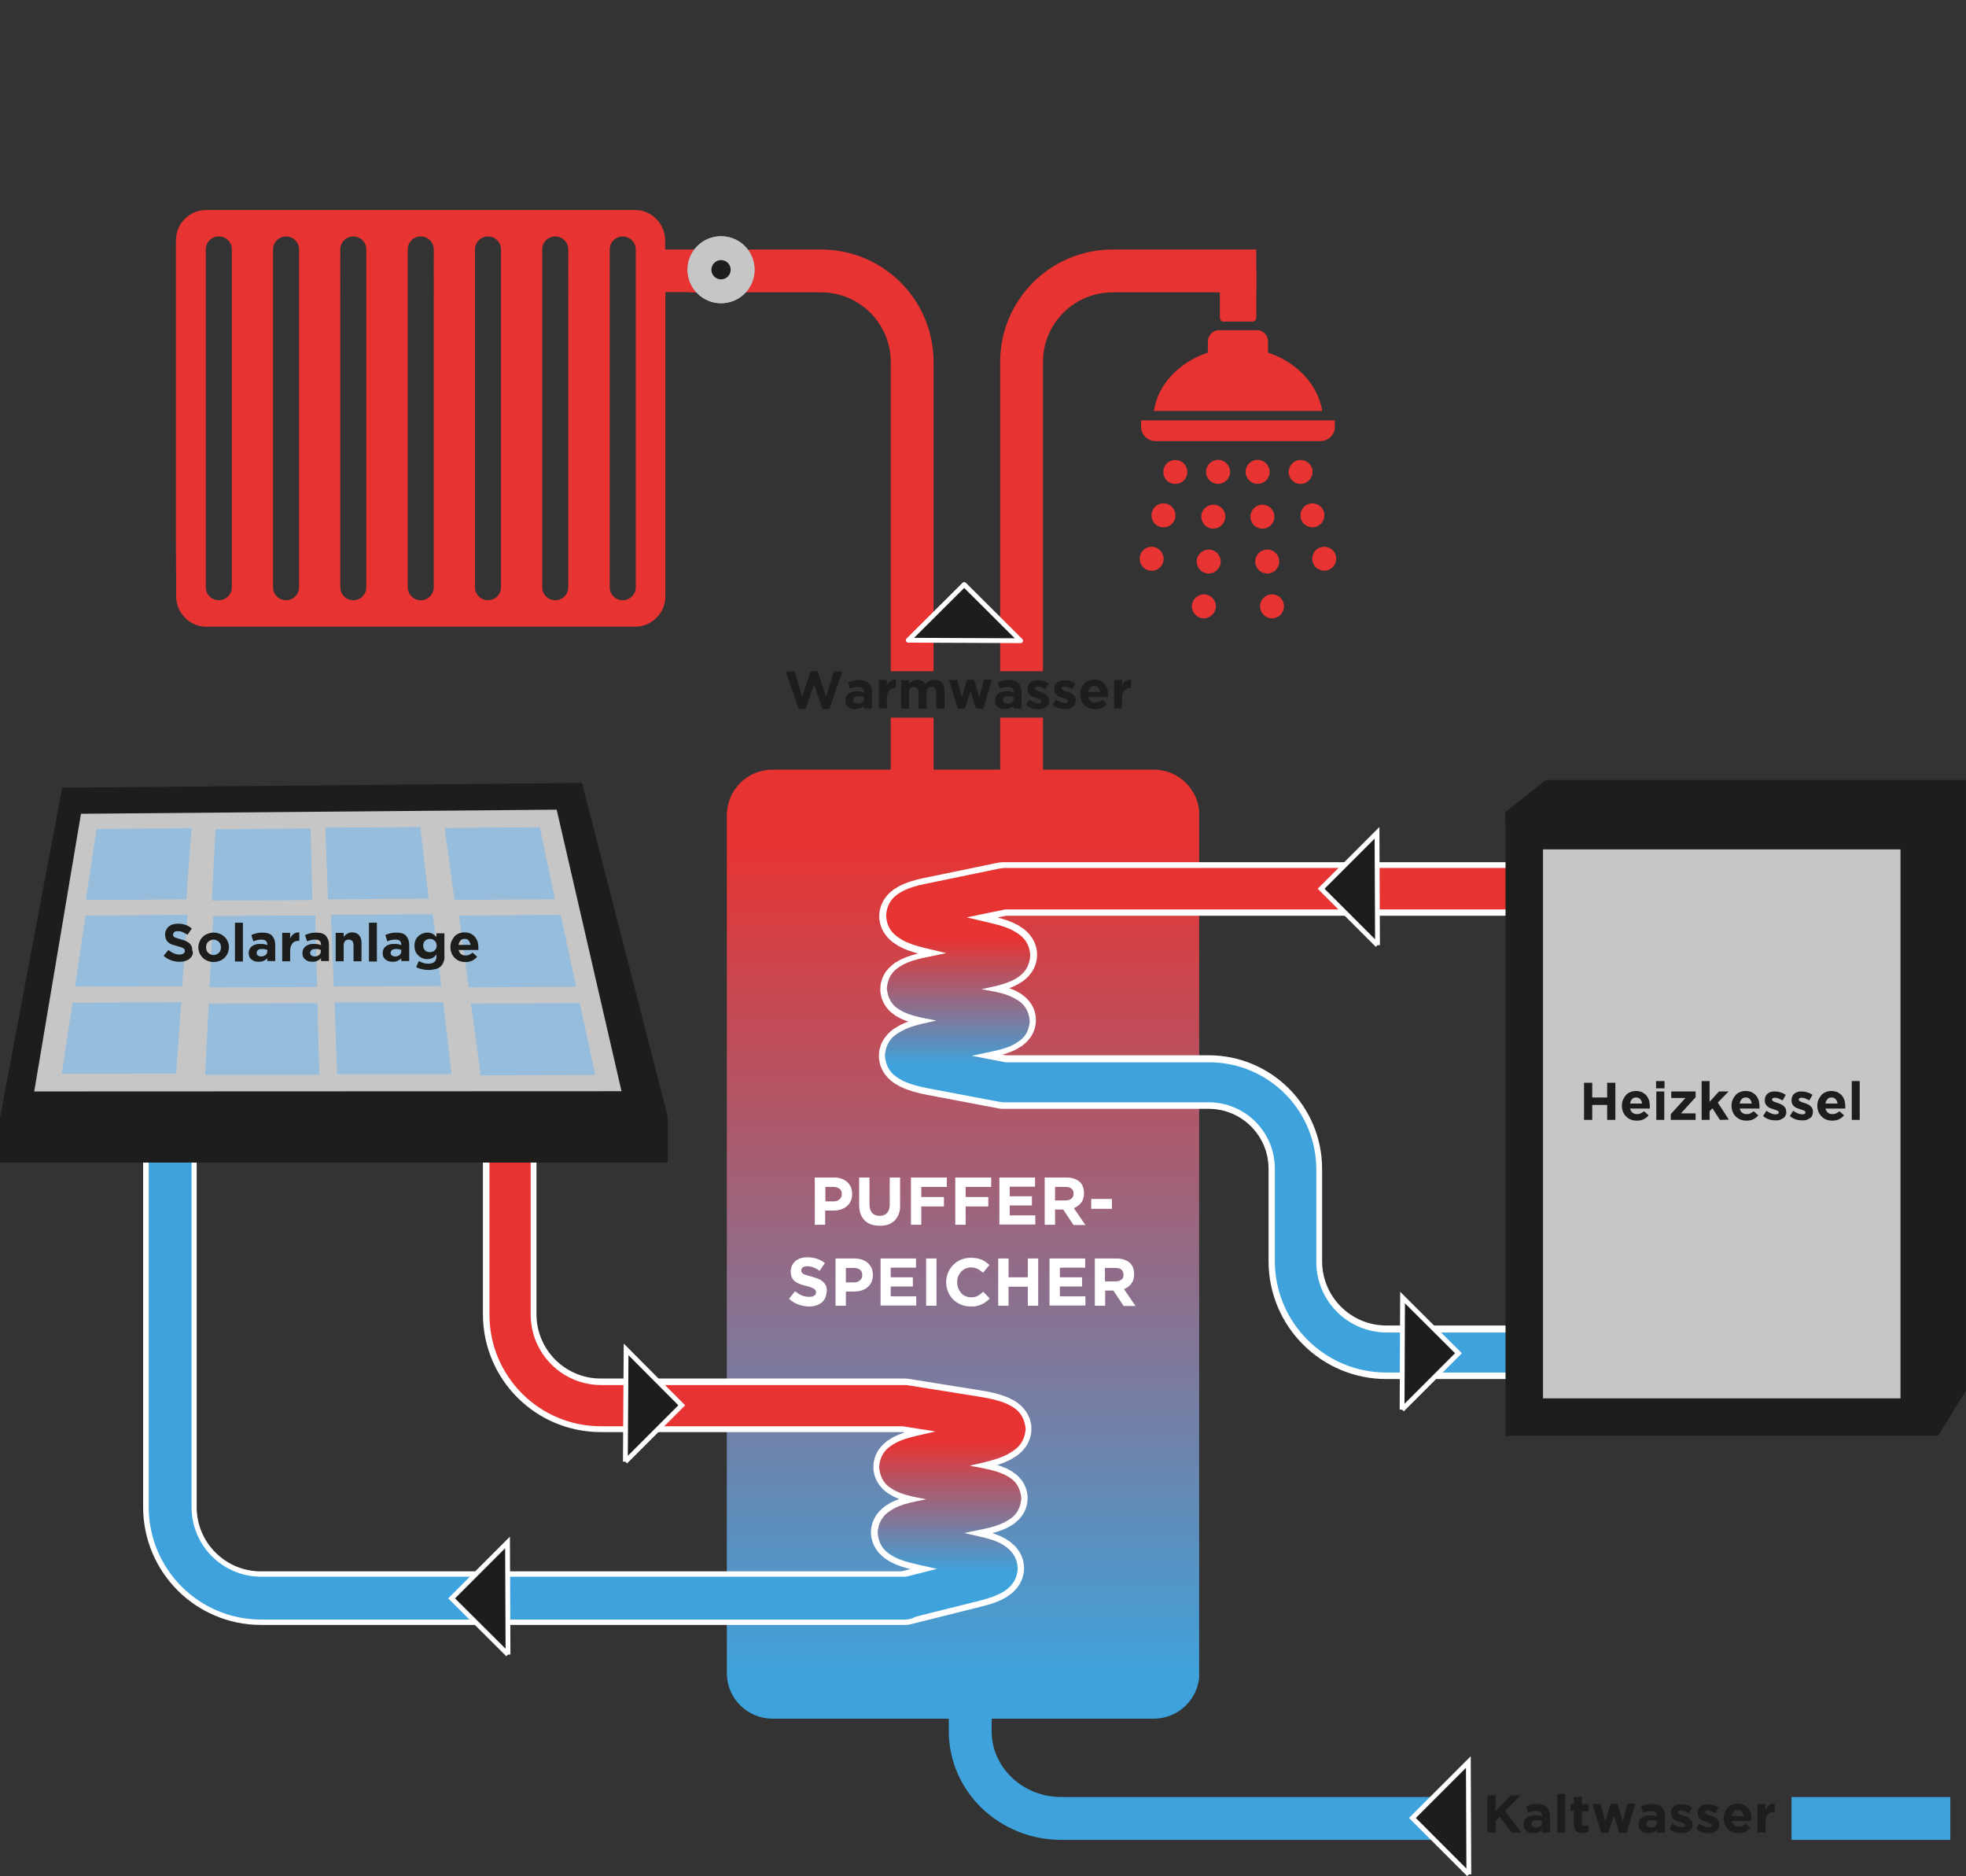 <svg xmlns="http://www.w3.org/2000/svg" xmlns:xlink="http://www.w3.org/1999/xlink" id="uuid-5476219d-0e09-4b9b-9f06-f99af030e296" x="0px" y="0px" viewBox="0 0 815.8 778.3" style="enable-background:new 0 0 815.8 778.3;" xml:space="preserve"><rect x="0" y="0" width="815.8" height="778.3" fill="#333333" stroke="none"/><style type="text/css">	.st0{fill:none;stroke:#E73331;stroke-width:17.78;stroke-linecap:square;stroke-linejoin:round;}	.st1{fill:#E73331;}	.st2{fill:#97BDDD;}	.st3{fill:#C6C6C6;}	.st4{fill:#1D1D1B;}	.st5{fill:none;stroke:#3EA3DC;stroke-width:17.78;stroke-linecap:round;stroke-linejoin:round;}	.st6{clip-path:url(#SVGID_00000150092541706389205360000014552040467087932342_);}	.st7{fill:url(#SVGID_00000053526176669162166710000003180743767966062500_);}	.st8{fill:none;stroke:#FFFFFF;stroke-width:22.22;stroke-linecap:round;stroke-linejoin:round;}	.st9{fill:url(#SVGID_00000101816093993982539270000013037376945273646211_);}	.st10{fill:#B2B2B2;}	.st11{fill:none;stroke:#1D1D1B;stroke-width:15.55;}	.st12{fill:url(#SVGID_00000039102636625927614460000013153799063772963984_);}	.st13{fill:#FFFFFF;}	.st14{fill:none;stroke:#FFFFFF;stroke-width:2;}	.st15{fill:none;stroke:#FFFFFF;stroke-width:2;stroke-linecap:round;stroke-linejoin:round;}	.st16{fill:none;stroke:#3EA3DC;stroke-width:17.78;stroke-linejoin:round;}</style><g id="uuid-8785de0d-dd04-4e8f-89ab-4043dfefb6f8">	<g>		<path class="st0" d="M295.5,112.4h45.2c20.9,0,37.8,16.9,37.8,37.8v119.4"></path>		<path class="st0" d="M512.4,112.4h-50.7c-20.9,0-37.8,16.9-37.8,37.8v119.4"></path>		<path class="st1" d="M479.2,227c-2.7-0.7-5.4,0.8-6.1,3.5s0.8,5.4,3.5,6.1s5.4-0.8,6.1-3.5C483.4,230.5,481.8,227.8,479.2,227    M484.1,209c-2.7-0.7-5.4,0.8-6.1,3.5s0.8,5.4,3.5,6.1s5.4-0.8,6.1-3.5C488.3,212.5,486.8,209.7,484.1,209 M489,191   c-2.7-0.7-5.4,0.8-6.1,3.5s0.8,5.4,3.5,6.1s5.4-0.8,6.1-3.5S491.7,191.7,489,191 M544.5,194.5c-0.7-2.7-3.5-4.2-6.1-3.5   c-2.7,0.7-4.2,3.5-3.5,6.1c0.7,2.7,3.5,4.2,6.1,3.5C543.6,199.8,545.2,197.1,544.5,194.5 M549.4,212.5c-0.7-2.7-3.5-4.2-6.1-3.5   c-2.7,0.7-4.2,3.5-3.5,6.1c0.7,2.7,3.5,4.2,6.1,3.5S550.1,215.2,549.4,212.5 M554.3,230.5c-0.7-2.7-3.5-4.2-6.1-3.5   c-2.7,0.7-4.2,3.5-3.5,6.1c0.7,2.7,3.5,4.2,6.1,3.5S555,233.2,554.3,230.5 M526.8,195.2c-0.3-2.7-2.7-4.7-5.5-4.4   c-2.7,0.3-4.7,2.7-4.4,5.5c0.3,2.7,2.7,4.7,5.5,4.4S527.1,198,526.8,195.2 M528.8,213.8c-0.3-2.7-2.7-4.7-5.5-4.4   c-2.7,0.3-4.7,2.7-4.4,5.5c0.3,2.7,2.7,4.7,5.5,4.4C527.1,219,529.1,216.6,528.8,213.8 M530.8,232.4c-0.3-2.7-2.7-4.7-5.5-4.4   c-2.7,0.3-4.7,2.7-4.4,5.5c0.3,2.7,2.7,4.7,5.5,4.4C529.1,237.6,531.1,235.2,530.8,232.4 M532.8,251c-0.3-2.7-2.7-4.7-5.5-4.4   c-2.7,0.3-4.7,2.7-4.4,5.5c0.3,2.7,2.7,4.7,5.5,4.4C531.1,256.2,533,253.8,532.8,251 M500.1,246.6c-2.7-0.3-5.2,1.7-5.5,4.4   s1.7,5.2,4.4,5.5s5.2-1.7,5.5-4.4C504.8,249.3,502.8,246.9,500.1,246.6 M502.1,228c-2.7-0.3-5.2,1.7-5.5,4.4s1.7,5.2,4.4,5.5   s5.2-1.7,5.5-4.4C506.8,230.7,504.8,228.3,502.1,228 M504,209.4c-2.7-0.3-5.2,1.7-5.5,4.4s1.7,5.2,4.4,5.5s5.2-1.7,5.5-4.4   C508.8,212.1,506.8,209.7,504,209.4 M510.4,196.3c-0.3,2.7-2.7,4.7-5.5,4.4c-2.7-0.3-4.7-2.7-4.4-5.5c0.3-2.7,2.7-4.7,5.5-4.4   C508.7,191.1,510.7,193.5,510.4,196.3"></path>		<path class="st1" d="M526.2,146.3v-4.5c0-2.7-2-4.8-4.4-4.8h-16.2c-2.4,0-4.4,2.2-4.4,4.8v4.5c-11.9,3.9-20.7,13.1-22.4,24.2h69.9   C546.8,159.4,538,150.2,526.2,146.3 M521.3,131.7v-19.1c0-0.9-0.6-1.7-1.3-1.7h-12.5c-0.7,0-1.3,0.7-1.3,1.7v19.1   c0,0.9,0.6,1.7,1.3,1.7H520C520.7,133.3,521.3,132.6,521.3,131.7 M553.9,174.4v2.7c0,3.3-2.7,5.9-6.1,5.9h-68.2   c-3.4,0-6.1-2.6-6.1-5.9v-2.7H553.9z"></path>		<path class="st1" d="M73,225.9V99.7c0-7,5.7-12.6,12.6-12.6h177.8c7,0,12.6,5.7,12.6,12.6v3.8h18.5c3,0,5.5,2.5,5.5,5.5v6.7   c0,3-2.5,5.5-5.5,5.5h-18.4v126.2c0,7-5.7,12.6-12.6,12.6H85.7c-7,0-12.6-5.7-12.6-12.6v-3.8 M253,243.6c0,3,2.4,5.4,5.4,5.4   s5.4-2.4,5.4-5.4V103.5c0-3-2.4-5.4-5.4-5.4s-5.4,2.4-5.4,5.4V243.6L253,243.6z M225,243.6c0,3,2.4,5.4,5.4,5.4s5.4-2.4,5.4-5.4   V103.5c0-3-2.4-5.4-5.4-5.4s-5.4,2.4-5.4,5.4V243.6L225,243.6z M197.1,243.6c0,3,2.4,5.4,5.4,5.4s5.4-2.4,5.4-5.4V103.5   c0-3-2.4-5.4-5.4-5.4s-5.4,2.4-5.4,5.4V243.6L197.1,243.6z M169.2,243.6c0,3,2.4,5.4,5.4,5.4s5.4-2.4,5.4-5.4V103.5   c0-3-2.4-5.4-5.4-5.4s-5.4,2.4-5.4,5.4V243.6L169.2,243.6z M141.2,243.6c0,3,2.4,5.4,5.4,5.4s5.4-2.4,5.4-5.4V103.5   c0-3-2.4-5.4-5.4-5.4s-5.4,2.4-5.4,5.4V243.6L141.2,243.6z M113.3,243.6c0,3,2.4,5.4,5.4,5.4s5.4-2.4,5.4-5.4V103.5   c0-3-2.4-5.4-5.4-5.4s-5.4,2.4-5.4,5.4V243.6L113.3,243.6z M90.8,249c3,0,5.4-2.4,5.4-5.4V103.5c0-3-2.4-5.4-5.4-5.4   s-5.4,2.4-5.4,5.4v140.1C85.4,246.6,87.8,249,90.8,249"></path>		<path class="st2" d="M299.2,125.8c7.7,0,13.9-6.2,13.9-13.9S306.9,98,299.2,98s-13.9,6.2-13.9,13.9S291.6,125.8,299.2,125.8"></path>		<path class="st3" d="M299.2,125.8c7.7,0,13.9-6.2,13.9-13.9S306.9,98,299.2,98s-13.9,6.2-13.9,13.9S291.6,125.8,299.2,125.8"></path>		<path class="st4" d="M299.2,115.9c2.2,0,4-1.8,4-4s-1.8-4-4-4s-4,1.8-4,4S297,115.9,299.2,115.9"></path>		<path class="st5" d="M402.6,682v36.2c0,20,16.9,36.2,37.8,36.2h157.4"></path>	</g>	<g>		<g>			<defs>				<path id="SVGID_1_" d="M320.5,319.3c-10.4,0-18.9,8.5-18.9,18.9v355.9c0,10.4,8.5,18.9,18.9,18.9h158.3     c10.4,0,18.9-8.5,18.9-18.9V338.2c0-10.4-8.5-18.9-18.9-18.9L320.5,319.3L320.5,319.3z"></path>			</defs>			<clipPath id="SVGID_00000182498208681587067800000015169745013467620271_">				<use xlink:href="#SVGID_1_" style="overflow:visible;"></use>			</clipPath>			<g style="clip-path:url(#SVGID_00000182498208681587067800000015169745013467620271_);">									<linearGradient id="SVGID_00000064345931214587959490000015288917066647880365_" gradientUnits="userSpaceOnUse" x1="-174.473" y1="933.214" x2="-173.473" y2="933.214" gradientTransform="matrix(2.131559e-14 -348.11 -348.11 -2.131559e-14 325260.781 -60037.07)">					<stop offset="0" style="stop-color:#3EA3DC"></stop>					<stop offset="1" style="stop-color:#E73331"></stop>				</linearGradient>									<rect x="301.6" y="319.3" style="fill:url(#SVGID_00000064345931214587959490000015288917066647880365_);" width="196" height="393.7"></rect>			</g>		</g>	</g>	<g>		<path class="st8" d="M705.7,537.6c0.7-12.9,1.3-40.2,1.3-61.1v-69.9c0-20.9-16.9-37.8-37.8-37.8H416.3l-31,6.4   c-12.4,2.6-12.5,7-0.1,10l25.2,6c11.8,2.8,11.8,7.1-0.1,9.6l-25,5.2c-11.9,2.5-11.9,6.3,0.1,8.5l24.8,4.7   c11.4,2.1,11.4,5.8,0.1,8.3l-23.6,5.1c-14.6,3.1-14.5,7.9,0.1,10.7l29.5,5.6h85.2c19.9,0,36,16.1,36,36v38.3   c0,20.9,16.9,37.8,37.8,37.8h107.1c12.2,0,22.5-9.8,23.2-22L705.7,537.6L705.7,537.6z"></path>					<linearGradient id="SVGID_00000091013192916374877350000003229327451191264422_" gradientUnits="userSpaceOnUse" x1="-175.8" y1="930.074" x2="-174.8" y2="930.074" gradientTransform="matrix(3.230618e-15 -52.76 -52.76 -3.230618e-15 49611.992 -8832.749)">			<stop offset="0" style="stop-color:#3EA3DC"></stop>			<stop offset="1" style="stop-color:#E73331"></stop>		</linearGradient>		<path style="fill:url(#SVGID_00000091013192916374877350000003229327451191264422_);" d="M705.7,537.6l-8.5-0.5   c0.7-12.5,1.2-39.9,1.2-60.6v-69.9c0-16.2-13.1-29.3-29.3-29.3h-252l-30.2,6.2c-2.6,0.5-4.4,1.2-4.8,1.4l-1.1-2.1l1.7,1.6   l-0.6,0.6l-1.1-2.1l1.7,1.6l-4.8-4.3h6.4c0,2.1-1,3.7-1.6,4.3l-4.8-4.3l0,0l4.9-4.2c0.5,0.6,1.5,2.1,1.5,4.2h-6.4l4.9-4.2l-2.3,2   l1.7-2.5c0,0,0.2,0.1,0.6,0.6l-2.3,2l1.7-2.5c0,0.1,1.9,0.9,4.8,1.6l25.2,6c3.4,0.8,6.2,1.7,8.8,3.2c2.3,1.4,6.2,3.8,6.5,10   c-0.4,6.3-4.4,8.7-6.7,10c-2.7,1.4-5.5,2.2-9,3l-24.9,5.2c-2.5,0.5-4.2,1.1-4.6,1.3l-1.2-2.3l1.8,1.7c-0.6,0.6-0.7,0.6-0.6,0.6   l-1.2-2.3l1.8,1.7l-4.9-4.7h6.7c0,2.5-1.2,4.2-1.8,4.7l-4.9-4.7h-0.1l4.9-4.8c0.6,0.6,1.9,2.3,1.9,4.8h-6.8l4.9-4.8l-2.4,2.4   l1.7-3c0,0,0.3,0.1,0.8,0.6l-2.4,2.4l1.7-3c0,0,1.8,0.8,4.7,1.3l24.8,4.7c3.3,0.6,6,1.3,8.6,2.6c2.1,1.2,6.4,3,7,9.8   c-0.5,6.7-4.7,8.5-6.8,9.8c-2.5,1.3-5.2,2-8.4,2.7l-23.6,5.1c-3.2,0.7-5.4,1.5-6.1,1.8l-0.2,0.1l-3.3-4.8h5.5   c-0.1,3.6-2.1,4.8-2.1,4.8l-3.3-4.8h-0.8l4.6-4.5c0.5,0.5,1.7,2.2,1.7,4.5h-6.3l4.6-4.5l-1.6,1.6l1.1-2c0,0,0.1,0,0.5,0.4   l-1.6,1.6l1.1-2c0.3,0.2,2.7,1.2,6.3,1.8l28.7,5.5h84.4c24.6,0,44.5,19.9,44.5,44.5v38.3c0,16.2,13.1,29.3,29.3,29.3h107.1   c7.5,0.1,14.4-6.4,14.7-13.9l0,0l0.1-1.3L705.7,537.6l8.5,0.5l-0.1,1.3l0,0c-1,16.8-14.9,29.9-31.7,30H575.3   c-25.6,0-46.3-20.7-46.3-46.3v-38.3c0-15.2-12.3-27.5-27.5-27.5h-85.2l-1.6-0.2l-29.6-5.6c-4.1-0.8-7.4-1.7-10.4-3.1   c-2.5-1.4-7-3.5-7.5-10.5c0.5-6.9,4.8-9,7.4-10.4c2.9-1.5,6.2-2.4,10.3-3.3l23.6-5.1c2.4-0.5,4-1.1,4.3-1.3l1.3,2.5l-2-1.9   c0.6-0.7,0.7-0.6,0.7-0.6l1.3,2.5l-2-1.9l5,4.7h-6.8c0-2.4,1.2-4.1,1.8-4.7l5,4.7l0,0l-4.9,4.8c-0.6-0.6-1.9-2.4-1.9-4.8h6.8   l-4.9,4.8l2.6-2.6l-1.8,3.2c0,0-0.3-0.2-0.8-0.7l2.6-2.6l-1.8,3.2c0,0-1.6-0.7-4.3-1.2l-24.8-4.7c-3.4-0.7-6.2-1.4-8.8-2.6   c-2.2-1.2-6.5-3-7.1-9.9c0.6-6.8,4.8-8.6,6.9-9.9c2.6-1.3,5.3-2.1,8.7-2.8l25-5.2c2.5-0.5,4.1-1.1,4.4-1.3l1.3,2.4l-1.9-1.7   c0.6-0.7,0.7-0.6,0.7-0.6l1.3,2.4l-1.9-1.7l4.9,4.3h-6.5c0-2.1,1-3.7,1.6-4.3l4.9,4.3h-0.1l-4.9,4.2c-0.5-0.6-1.5-2.2-1.5-4.2h6.4   l-4.9,4.2l2.5-2.1l-1.8,2.7c0,0-0.2-0.1-0.7-0.6l2.5-2.1l-1.8,2.7c0,0-1.7-0.9-4.5-1.5l-25.2-6c-3.6-0.9-6.4-1.8-9.1-3.3   c-2.3-1.4-6.3-3.8-6.6-10.1c0.4-6.4,4.5-8.8,6.9-10.1c2.7-1.4,5.7-2.3,9.3-3l31-6.4l1.7-0.2h252.5c25.6,0,46.3,20.7,46.3,46.3   v70.1c0,21-0.6,48.4-1.3,61.6l0,0L705.7,537.6L705.7,537.6z"></path>	</g>	<polygon class="st10" points="644.1,331.4 632.6,340.5 644.1,574.7 800.1,587.5 808,574.7 808,331.4  "></polygon>	<polygon class="st11" points="644.1,331.4 632.6,340.5 644.1,574.7 800.1,587.5 808,574.7 808,331.4  "></polygon>	<rect x="632.5" y="344.6" class="st3" width="163.9" height="243.3"></rect>	<g>		<rect x="632.5" y="344.6" class="st11" width="163.9" height="243.3"></rect>		<path class="st8" d="M71.8,384c-0.7,12.9-1.3,40.2-1.3,61.1v180.1c0,20.9,16.9,37.8,37.8,37.8h267.1l30-7.5   c11.3-2.8,11.2-7.2-0.1-9.7l-23.9-5.4c-11.9-2.7-11.8-6.8,0.1-9.3l24.9-5.2c11.9-2.5,11.9-6.3-0.1-8.5l-23.8-4.5   c-11.9-2.2-12-6.3-0.2-9l23.4-5.4c15.1-3.5,14.9-8.3-0.4-10.7l-30-4.8h-126c-20.9,0-37.8-16.9-37.8-37.8V398.5   c0-20.9-16.9-37.8-37.8-37.8H95.1c-12.2,0-22.5,9.8-23.2,22L71.8,384L71.8,384z"></path>					<linearGradient id="SVGID_00000183964975846144872170000016840784399113747868_" gradientUnits="userSpaceOnUse" x1="243.85" y1="40.61" x2="243.85" y2="94.69" gradientTransform="matrix(1 0 0 -1 0 693)">			<stop offset="0" style="stop-color:#3EA3DC"></stop>			<stop offset="1" style="stop-color:#E73331"></stop>		</linearGradient>		<path style="fill:url(#SVGID_00000183964975846144872170000016840784399113747868_);" d="M71.8,384l8.5,0.5   c-0.7,12.5-1.2,39.9-1.2,60.6v180.1c0,16.2,13.1,29.3,29.3,29.3h266l29-7.3c2.3-0.6,3.8-1.2,4-1.4l1.4,2.4l-2.1-1.7   c0.5-0.7,0.7-0.7,0.7-0.7l1.4,2.4l-2.1-1.7l5,4h-6.3c0-1.9,0.8-3.4,1.4-4l5,4h0.1l-5,4.1c-0.6-0.6-1.4-2.2-1.4-4.1h6.4l-5,4.1   l2.7-2.2l-2,3c0,0-0.3-0.2-0.7-0.7l2.7-2.2l-2,3c0,0-1.4-0.7-4-1.3l-23.9-5.4c-3.4-0.8-6.2-1.6-8.8-3c-2.3-1.3-6.3-3.6-6.7-10   c0.4-6.4,4.5-8.7,6.8-10c2.7-1.4,5.5-2.2,8.9-2.9l24.9-5.2c2.5-0.5,4.2-1.1,4.6-1.3l1.1,2.3l-1.8-1.7c0.6-0.6,0.7-0.6,0.6-0.6   l1.1,2.3l-1.8-1.7l4.9,4.7h-6.7c0-2.5,1.2-4.2,1.8-4.7l4.9,4.7h0.1l-4.9,4.8c-0.6-0.6-1.9-2.3-1.9-4.8h6.8l-4.9,4.8l2.4-2.4   l-1.7,3c0,0-0.3-0.1-0.8-0.6l2.4-2.4l-1.7,3c0,0-1.8-0.8-4.7-1.3l-23.8-4.5c-3.5-0.7-6.3-1.4-9-2.7c-2.3-1.2-6.5-3.3-7-10   c0.5-6.5,4.5-8.6,6.7-9.9c2.6-1.4,5.3-2.2,8.7-3l23.4-5.4c3.3-0.7,5.6-1.6,6.4-2c0.2-0.1,0.3-0.2,0.3-0.2l3.3,4.8h-5.4   c0.2-3.8,2.1-4.7,2.1-4.8l3.3,4.8h1l-4.5,4.7c-0.6-0.5-1.9-2.2-1.9-4.7h6.4l-4.5,4.7l1.5-1.6l-1,2l-0.5-0.4l1.5-1.6l-1,2   c-0.4-0.3-2.9-1.1-6.8-1.7l-29.3-4.6H249.4c-25.6,0-46.3-20.7-46.3-46.3V398.5c0-16.2-13.1-29.3-29.3-29.3H95.1   c-7.5-0.1-14.4,6.4-14.7,13.9l0,0l-0.1,1.3l0,0L71.8,384l-8.5-0.5l0.1-1.3l0,0c1-16.8,14.9-29.9,31.7-30h78.8   c25.6,0,46.3,20.7,46.3,46.3v146.8c0,16.2,13.1,29.3,29.3,29.3h126l1.3,0.1l30,4.8c4.3,0.7,7.7,1.5,10.8,2.8   c2.6,1.3,7.3,3.2,8,10.5c-0.6,7-4.9,8.9-7.4,10.5c-2.9,1.5-6.2,2.5-10.4,3.5l-23.4,5.4c-2.5,0.6-4.1,1.2-4.5,1.4l-1.2-2.2l1.8,1.6   l-0.6,0.6l-1.2-2.2l1.8,1.6l-5-4.5h6.6c0,2.3-1.1,3.9-1.6,4.5l-5-4.5h-0.1l4.9-4.6c0.6,0.6,1.8,2.3,1.8,4.6h-6.7l4.9-4.6l-2.5,2.4   l1.7-3c0,0,0.3,0.1,0.8,0.6l-2.5,2.4l1.7-3c0,0,1.8,0.8,4.6,1.3l23.8,4.5c3.4,0.7,6.2,1.4,8.8,2.6c2.2,1.2,6.5,3,7.1,9.9   c-0.6,6.9-4.8,8.6-6.9,9.9c-2.6,1.3-5.3,2.1-8.7,2.8l-24.9,5.2c-2.5,0.5-4.2,1.1-4.5,1.3l-1.2-2.3l1.9,1.7   c-0.6,0.7-0.7,0.6-0.7,0.6l-1.2-2.3l1.9,1.7l-4.9-4.4h6.5c0,2.2-1,3.8-1.6,4.4l-4.9-4.4l0,0l4.9-4.4c0.6,0.6,1.6,2.2,1.6,4.4h-6.5   l4.9-4.4l-2.5,2.2l1.8-2.8c0,0,0.3,0.1,0.7,0.6l-2.5,2.2l1.8-2.8c0,0,1.7,0.8,4.5,1.4l23.9,5.4c3.4,0.8,6.1,1.6,8.7,3.1   c2.3,1.4,6.1,4,6.4,9.9c-0.3,5.9-3.9,8.5-6.2,9.9c-2.6,1.5-5.3,2.4-8.6,3.3l-30,7.5l-2.1,0.3h-267c-25.6,0-46.3-20.7-46.3-46.3   V445.1c0-21,0.6-48.4,1.3-61.6l0,0L71.8,384L71.8,384z"></path>		<path class="st5" d="M70.6,407.3v217.9c0,20.9,16.9,37.8,37.8,37.8h267.1"></path>	</g>	<polygon class="st4" points="25.8,326.8 0,463.7 277.2,463.7 241.5,324.8  "></polygon>	<polygon class="st3" points="257.9,452.7 14.2,452.8 33.6,337.6 231,335.9  "></polygon>	<polygon class="st2" points="77.3,373.1 35.6,373.4 40.1,343.9 79.5,343.6  "></polygon>	<polygon class="st2" points="75.6,409.2 31.1,409.3 35.5,379.8 77.8,379.6  "></polygon>	<polygon class="st2" points="73.1,445.4 25.6,445.5 30.1,416 75.2,415.8  "></polygon>	<polygon class="st2" points="129.6,373.4 87.9,373.6 89.4,344 128.9,343.7  "></polygon>	<polygon class="st2" points="131.6,409.5 86.9,409.6 88.5,380 130.8,379.8  "></polygon>	<polygon class="st2" points="132.5,445.9 85.1,445.9 86.6,416.3 131.7,416.2  "></polygon>	<polygon class="st2" points="177.9,372.8 136.1,373.1 135,343.4 174.4,343.1  "></polygon>	<polygon class="st2" points="183.1,409.1 138.5,409.2 137.3,379.5 179.6,379.3  "></polygon>	<polygon class="st2" points="187.4,445.6 139.9,445.6 138.8,415.9 183.9,415.8  "></polygon>	<polygon class="st2" points="230.3,373.1 188.6,373.3 184.5,343.5 224,343.2  "></polygon>	<polygon class="st2" points="239.1,409.4 194.5,409.6 190.4,379.8 232.7,379.6  "></polygon>	<polygon class="st2" points="247,446 199.5,446.1 195.4,416.3 240.6,416.2  "></polygon>	<rect y="463.7" class="st4" width="277.1" height="18.6"></rect>	<g>		<path class="st4" d="M469.2,285.4c-1.1,0-2,0.3-2.6,1s-1,1.7-1,3.1v4.4h-3.3v-11.8h3.3v2.4c0.3-0.8,0.8-1.5,1.4-1.9   c0.6-0.5,1.4-0.7,2.4-0.7v3.5H469.2L469.2,285.4z M455.7,285.3c-0.4-0.5-1-0.7-1.7-0.7s-1.3,0.2-1.7,0.7c-0.4,0.5-0.7,1.1-0.8,1.8   h5C456.4,286.4,456.2,285.8,455.7,285.3 M459.8,288.8v0.4h-8.2c0.2,0.8,0.5,1.3,1,1.7c0.5,0.4,1.1,0.6,1.9,0.6   c0.6,0,1.1-0.1,1.5-0.3c0.4-0.2,0.9-0.5,1.4-0.9l1.9,1.7c-0.6,0.7-1.2,1.2-2,1.6s-1.7,0.6-2.8,0.6c-0.9,0-1.7-0.1-2.5-0.4   s-1.4-0.7-2-1.3c-0.5-0.5-1-1.2-1.3-1.9c-0.3-0.7-0.5-1.6-0.5-2.5l0,0c0-0.8,0.1-1.6,0.4-2.4c0.3-0.7,0.7-1.4,1.2-2s1.1-1,1.8-1.3   c0.7-0.3,1.5-0.5,2.4-0.5c1,0,1.8,0.2,2.6,0.5c0.7,0.4,1.3,0.8,1.8,1.4s0.8,1.3,1.1,2c0.2,0.8,0.3,1.6,0.3,2.4l0,0   C459.8,288.6,459.8,288.7,459.8,288.8 M446.1,292.1c-0.2,0.5-0.5,0.9-1,1.2c-0.4,0.3-0.9,0.5-1.4,0.7s-1.1,0.2-1.8,0.2   c-0.8,0-1.7-0.1-2.6-0.4s-1.7-0.7-2.5-1.4l1.4-2.2c0.6,0.5,1.3,0.8,1.9,1.1c0.6,0.2,1.2,0.4,1.8,0.4c0.5,0,0.8-0.1,1.1-0.2   c0.2-0.2,0.3-0.4,0.3-0.6l0,0c0-0.2-0.1-0.3-0.2-0.5c-0.1-0.1-0.3-0.2-0.5-0.3c-0.2-0.1-0.5-0.2-0.8-0.3c-0.3-0.1-0.6-0.2-0.9-0.3   c-0.4-0.1-0.8-0.3-1.2-0.4c-0.4-0.2-0.8-0.4-1.1-0.7s-0.6-0.6-0.8-1c-0.2-0.4-0.3-0.9-0.3-1.5l0,0c0-0.6,0.1-1.1,0.3-1.6   c0.2-0.5,0.5-0.9,0.9-1.2c0.4-0.3,0.8-0.6,1.4-0.7c0.5-0.2,1.1-0.2,1.7-0.2c0.7,0,1.5,0.1,2.3,0.4c0.8,0.2,1.5,0.6,2.1,1l-1.3,2.3   c-0.6-0.3-1.2-0.6-1.7-0.8c-0.6-0.2-1-0.3-1.5-0.3c-0.4,0-0.7,0.1-0.9,0.2c-0.2,0.2-0.3,0.3-0.3,0.6l0,0c0,0.2,0.1,0.3,0.2,0.4   s0.3,0.2,0.5,0.4c0.2,0.1,0.5,0.2,0.8,0.3c0.3,0.1,0.6,0.2,0.9,0.3c0.4,0.1,0.8,0.3,1.3,0.5c0.4,0.2,0.8,0.4,1.1,0.7   s0.6,0.6,0.8,1c0.2,0.4,0.3,0.8,0.3,1.4l0,0C446.4,291,446.3,291.6,446.1,292.1 M435,292.1c-0.2,0.5-0.5,0.9-1,1.2   c-0.4,0.3-0.9,0.5-1.4,0.7s-1.1,0.2-1.8,0.2c-0.8,0-1.7-0.1-2.6-0.4s-1.7-0.7-2.5-1.4l1.4-2.2c0.6,0.5,1.3,0.8,1.9,1.1   c0.6,0.2,1.2,0.4,1.8,0.4c0.5,0,0.8-0.1,1.1-0.2c0.2-0.2,0.3-0.4,0.3-0.6l0,0c0-0.2-0.1-0.3-0.2-0.5c-0.1-0.1-0.3-0.2-0.5-0.3   c-0.2-0.1-0.5-0.2-0.8-0.3c-0.3-0.1-0.6-0.2-0.9-0.3c-0.4-0.1-0.8-0.3-1.2-0.4c-0.4-0.2-0.8-0.4-1.1-0.7s-0.6-0.6-0.8-1   c-0.2-0.4-0.3-0.9-0.3-1.5l0,0c0-0.6,0.1-1.1,0.3-1.6c0.2-0.5,0.5-0.9,0.9-1.2c0.4-0.3,0.8-0.6,1.4-0.7c0.5-0.2,1.1-0.2,1.7-0.2   c0.7,0,1.5,0.1,2.3,0.4c0.8,0.2,1.5,0.6,2.1,1l-1.3,2.3c-0.6-0.3-1.2-0.6-1.7-0.8c-0.6-0.2-1-0.3-1.5-0.3c-0.4,0-0.7,0.1-0.9,0.2   c-0.2,0.2-0.3,0.3-0.3,0.6l0,0c0,0.2,0.1,0.3,0.2,0.4s0.3,0.2,0.5,0.4c0.2,0.1,0.5,0.2,0.8,0.3c0.3,0.1,0.6,0.2,0.9,0.3   c0.4,0.1,0.8,0.3,1.3,0.5c0.4,0.2,0.8,0.4,1.1,0.7s0.6,0.6,0.8,1c0.2,0.4,0.3,0.8,0.3,1.4l0,0C435.4,291,435.2,291.6,435,292.1    M420.7,289.2c-0.3-0.1-0.6-0.2-1-0.3c-0.4-0.1-0.7-0.1-1.2-0.1c-0.7,0-1.3,0.1-1.7,0.4c-0.4,0.3-0.6,0.7-0.6,1.2l0,0   c0,0.5,0.2,0.8,0.5,1.1c0.3,0.2,0.8,0.4,1.3,0.4c0.8,0,1.4-0.2,1.9-0.6s0.7-0.9,0.7-1.5v-0.6H420.7L420.7,289.2z M420.6,294v-1.3   c-0.4,0.5-0.9,0.8-1.5,1.1c-0.6,0.3-1.3,0.4-2.1,0.4c-0.6,0-1.1-0.1-1.6-0.2c-0.5-0.2-0.9-0.4-1.3-0.7c-0.4-0.3-0.7-0.7-0.9-1.1   c-0.2-0.4-0.3-1-0.3-1.6l0,0c0-0.6,0.1-1.2,0.4-1.7c0.2-0.5,0.6-0.9,1-1.2c0.4-0.3,0.9-0.5,1.5-0.7s1.2-0.2,1.9-0.2   c0.6,0,1.1,0,1.6,0.1c0.4,0.1,0.9,0.2,1.3,0.4v-0.2c0-0.7-0.2-1.2-0.6-1.6s-1.1-0.5-1.9-0.5c-0.6,0-1.2,0.1-1.7,0.2   s-1,0.3-1.6,0.5l-0.8-2.6c0.6-0.3,1.3-0.5,2-0.7s1.6-0.3,2.6-0.3c1.8,0,3.2,0.4,4,1.3s1.3,2.1,1.3,3.7v6.8h-3.3V294L420.6,294z    M408,294h-3l-2.3-7.2l-2.3,7.2h-3l-3.6-11.9h3.4l1.9,7.1l2.2-7.2h2.9l2.2,7.2l1.9-7.2h3.3L408,294z M388.5,294v-6.6   c0-0.8-0.2-1.4-0.5-1.8s-0.8-0.6-1.5-0.6c-0.6,0-1.1,0.2-1.5,0.6s-0.5,1-0.5,1.8v6.6h-3.3v-6.6c0-0.8-0.2-1.4-0.5-1.8   s-0.8-0.6-1.5-0.6c-0.6,0-1.1,0.2-1.5,0.6s-0.5,1-0.5,1.8v6.6h-3.3v-11.8h3.3v1.7c0.2-0.3,0.4-0.5,0.6-0.7s0.5-0.4,0.8-0.6   s0.6-0.3,0.9-0.4s0.7-0.2,1.2-0.2c0.8,0,1.4,0.2,2,0.5s1,0.8,1.3,1.4c0.5-0.6,1.1-1.1,1.7-1.4s1.3-0.5,2.2-0.5   c1.2,0,2.2,0.4,2.9,1.1c0.7,0.7,1.1,1.8,1.1,3.2v7.7L388.5,294L388.5,294z M371.6,285.4c-1.1,0-2,0.3-2.6,1s-1,1.7-1,3.1v4.4h-3.3   v-11.8h3.3v2.4c0.3-0.8,0.8-1.5,1.4-1.9c0.6-0.5,1.4-0.7,2.4-0.7v3.5H371.6L371.6,285.4z M358.6,289.2c-0.3-0.1-0.6-0.2-1-0.3   c-0.4-0.1-0.7-0.1-1.2-0.1c-0.7,0-1.3,0.1-1.7,0.4c-0.4,0.3-0.6,0.7-0.6,1.2l0,0c0,0.5,0.2,0.8,0.5,1.1c0.3,0.2,0.8,0.4,1.3,0.4   c0.8,0,1.4-0.2,1.9-0.6s0.7-0.9,0.7-1.5v-0.6H358.6L358.6,289.2z M358.5,294v-1.3c-0.4,0.5-0.9,0.8-1.5,1.1   c-0.6,0.3-1.3,0.4-2.1,0.4c-0.6,0-1.1-0.1-1.6-0.2c-0.5-0.2-0.9-0.4-1.3-0.7c-0.4-0.3-0.7-0.7-0.9-1.1c-0.2-0.4-0.3-1-0.3-1.6l0,0   c0-0.6,0.1-1.2,0.4-1.7c0.2-0.5,0.6-0.9,1-1.2c0.4-0.3,0.9-0.5,1.5-0.7s1.2-0.2,1.9-0.2c0.6,0,1.1,0,1.6,0.1   c0.4,0.1,0.9,0.2,1.3,0.4v-0.2c0-0.7-0.2-1.2-0.6-1.6s-1.1-0.5-1.9-0.5c-0.6,0-1.2,0.1-1.7,0.2s-1,0.3-1.6,0.5l-0.8-2.6   c0.6-0.3,1.3-0.5,2-0.7s1.6-0.3,2.6-0.3c1.8,0,3.2,0.4,4,1.3s1.3,2.1,1.3,3.7v6.8h-3.3V294L358.5,294z M344.2,294.1h-2.9   l-3.5-10.1l-3.5,10.1h-2.9l-5.3-15.5h3.6l3.2,10.4l3.5-10.5h2.9l3.5,10.5l3.2-10.4h3.5L344.2,294.1L344.2,294.1z"></path>		<path class="st13" d="M466.2,528.8c0-0.9-0.3-1.6-0.9-2.1s-1.4-0.7-2.5-0.7h-4.3v5.6h4.4c1.1,0,1.9-0.3,2.5-0.8   C466,530.4,466.2,529.7,466.2,528.8L466.2,528.8z M466.2,541.7l-4.2-6.3h-3.4v6.3h-4.3v-19.6h9c2.3,0,4.1,0.6,5.4,1.7   c1.3,1.1,1.9,2.7,1.9,4.8v0.1c0,1.6-0.4,2.9-1.2,3.9s-1.8,1.7-3,2.2l4.8,7h-5L466.2,541.7L466.2,541.7L466.2,541.7z M435.5,541.7   v-19.6h14.8v3.8h-10.5v4h9.2v3.8h-9.2v4.1h10.6v3.8h-14.9V541.7L435.5,541.7z M426.5,541.7v-7.9h-8v7.9h-4.3v-19.6h4.3v7.8h8v-7.8   h4.3v19.6H426.5z M409.2,540c-0.5,0.4-1.1,0.8-1.8,1.1c-0.6,0.3-1.3,0.5-2.1,0.7c-0.8,0.2-1.6,0.2-2.6,0.2c-1.4,0-2.8-0.3-4-0.8   s-2.3-1.2-3.2-2.1c-0.9-0.9-1.6-2-2.1-3.2s-0.8-2.5-0.8-3.9v-0.1c0-1.4,0.3-2.7,0.8-3.9s1.2-2.3,2.1-3.2s2-1.7,3.2-2.2   c1.3-0.5,2.6-0.8,4.1-0.8c0.9,0,1.8,0.1,2.5,0.2c0.8,0.1,1.4,0.4,2.1,0.6c0.6,0.3,1.2,0.6,1.7,1s1,0.8,1.5,1.2l-2.7,3.2   c-0.8-0.7-1.5-1.2-2.3-1.6c-0.8-0.4-1.7-0.6-2.7-0.6c-0.8,0-1.6,0.2-2.3,0.5c-0.7,0.3-1.3,0.8-1.8,1.3c-0.5,0.6-0.9,1.2-1.2,1.9   c-0.3,0.7-0.4,1.5-0.4,2.4v0.1c0,0.8,0.1,1.6,0.4,2.4c0.3,0.7,0.7,1.4,1.2,2s1.1,1,1.8,1.3c0.7,0.3,1.5,0.5,2.3,0.5   c1.1,0,2.1-0.2,2.8-0.6c0.8-0.4,1.5-1,2.3-1.7l2.7,2.8C410.3,539.1,409.8,539.6,409.2,540 M384.3,522.1h4.3v19.6h-4.3V522.1z    M365.4,541.7v-19.6h14.7v3.8h-10.5v4h9.2v3.8h-9.2v4.1h10.6v3.8h-14.8L365.4,541.7L365.4,541.7L365.4,541.7z M357.8,529   c0-1-0.3-1.7-0.9-2.2s-1.5-0.8-2.6-0.8H351v6h3.4c1.1,0,1.9-0.3,2.5-0.9C357.5,530.6,357.8,529.9,357.8,529L357.8,529z    M361.6,531.9c-0.4,0.9-1,1.6-1.7,2.2c-0.7,0.6-1.6,1-2.5,1.3c-1,0.3-2,0.4-3.1,0.4H351v5.9h-4.3v-19.6h8c1.2,0,2.2,0.2,3.1,0.5   s1.7,0.8,2.4,1.4c0.6,0.6,1.1,1.3,1.5,2.1c0.3,0.8,0.5,1.8,0.5,2.8v0.1C362.2,530.1,362,531.1,361.6,531.9 M342.4,538.5   c-0.4,0.8-0.8,1.4-1.5,1.9c-0.6,0.5-1.4,0.9-2.3,1.2s-1.8,0.4-2.9,0.4c-1.5,0-3-0.3-4.4-0.8s-2.7-1.3-3.9-2.4l2.5-3.1   c0.9,0.7,1.8,1.3,2.8,1.7c0.9,0.4,2,0.6,3.1,0.6c0.9,0,1.6-0.2,2.1-0.5s0.7-0.8,0.7-1.4V536c0-0.3-0.1-0.5-0.2-0.7   s-0.3-0.4-0.6-0.6c-0.3-0.2-0.7-0.4-1.2-0.6c-0.5-0.2-1.2-0.4-2-0.6c-1-0.2-1.9-0.5-2.7-0.8c-0.8-0.3-1.5-0.7-2-1.1   c-0.6-0.4-1-1-1.3-1.6c-0.3-0.7-0.5-1.5-0.5-2.4v-0.1c0-0.9,0.2-1.7,0.5-2.4s0.8-1.3,1.4-1.9c0.6-0.5,1.3-0.9,2.2-1.2   c0.8-0.3,1.8-0.4,2.8-0.4c1.4,0,2.8,0.2,4,0.6c1.2,0.4,2.3,1,3.3,1.8l-2.2,3.2c-0.9-0.6-1.7-1.1-2.6-1.4c-0.8-0.3-1.7-0.5-2.5-0.5   s-1.5,0.2-1.9,0.5s-0.6,0.7-0.6,1.2v0.1c0,0.3,0.1,0.6,0.2,0.8s0.3,0.4,0.7,0.6c0.3,0.2,0.8,0.4,1.3,0.5c0.6,0.2,1.2,0.4,2.1,0.6   c1,0.3,1.9,0.6,2.7,0.9c0.8,0.3,1.4,0.7,2,1.2c0.5,0.5,0.9,1,1.2,1.6c0.3,0.6,0.4,1.4,0.4,2.2v0.1   C342.9,536.9,342.8,537.7,342.4,538.5"></path>		<path class="st13" d="M452.8,497.4h8.6v4.1h-8.6V497.4z M445.5,495.2c0-0.9-0.3-1.6-0.9-2.1s-1.4-0.7-2.5-0.7h-4.3v5.6h4.4   c1.1,0,1.9-0.3,2.4-0.8C445.2,496.8,445.5,496.1,445.5,495.2L445.5,495.2z M445.4,508.1l-4.2-6.3h-3.4v6.3h-4.3v-19.6h9   c2.3,0,4.1,0.6,5.4,1.7s1.9,2.7,1.9,4.8v0.1c0,1.6-0.4,2.9-1.2,3.9c-0.8,1-1.8,1.7-3,2.2l4.8,7h-5L445.4,508.1L445.4,508.1   L445.4,508.1z M414.7,508.1v-19.6h14.8v3.8H419v4h9.2v3.8H419v4.1h10.6v3.8h-14.9V508.1L414.7,508.1z M400.7,492.4v4.2h9.4v3.9   h-9.4v7.6h-4.3v-19.6h14.9v3.9H400.7z M382.3,492.4v4.2h9.4v3.9h-9.4v7.6H378v-19.6h14.9v3.9H382.3z M373,503.5   c-0.4,1.1-1,2-1.7,2.8c-0.7,0.7-1.7,1.3-2.7,1.7s-2.2,0.5-3.6,0.5c-2.6,0-4.7-0.7-6.2-2.2s-2.3-3.6-2.3-6.5v-11.3h4.3v11.1   c0,1.6,0.4,2.8,1.1,3.6s1.8,1.2,3.1,1.2s2.4-0.4,3.1-1.2s1.1-2,1.1-3.5v-11.2h4.3v11.1C373.6,501.1,373.4,502.4,373,503.5    M349.3,495.4c0-1-0.3-1.7-0.9-2.2s-1.5-0.8-2.6-0.8h-3.3v6h3.4c1.1,0,1.9-0.3,2.5-0.9C349,497,349.3,496.3,349.3,495.4   L349.3,495.4z M353,498.3c-0.4,0.9-1,1.6-1.7,2.2s-1.6,1-2.5,1.3c-1,0.3-2,0.4-3.1,0.4h-3.3v5.9h-4.3v-19.6h8   c1.2,0,2.2,0.2,3.1,0.5s1.7,0.8,2.4,1.4c0.6,0.6,1.1,1.3,1.5,2.1c0.3,0.8,0.5,1.8,0.5,2.8v0.1C353.6,496.5,353.4,497.5,353,498.3"></path>		<path class="st4" d="M736.2,751.7c-1.1,0-2,0.3-2.6,1s-1,1.7-1,3.1v4.4h-3.3v-11.7h3.3v2.4c0.3-0.8,0.8-1.5,1.4-1.9   c0.6-0.5,1.4-0.7,2.4-0.7v3.5L736.2,751.7L736.2,751.7L736.2,751.7z M722.8,751.6c-0.4-0.5-1-0.7-1.7-0.7s-1.3,0.2-1.7,0.7   s-0.7,1.1-0.8,1.8h5C723.5,752.7,723.2,752.1,722.8,751.6 M726.8,755.1v0.4h-8.2c0.2,0.8,0.5,1.3,1,1.7s1.1,0.6,1.9,0.6   c0.6,0,1.1-0.1,1.5-0.3s0.9-0.5,1.4-0.9l1.9,1.7c-0.6,0.7-1.2,1.2-2,1.6c-0.8,0.4-1.7,0.6-2.8,0.6c-0.9,0-1.7-0.1-2.5-0.4   c-0.8-0.3-1.4-0.7-2-1.3c-0.6-0.5-1-1.2-1.3-1.9s-0.5-1.6-0.5-2.5l0,0c0-0.8,0.1-1.6,0.4-2.4c0.3-0.7,0.7-1.4,1.2-2s1.1-1,1.8-1.3   s1.5-0.5,2.4-0.5c1,0,1.8,0.2,2.6,0.5c0.7,0.4,1.3,0.8,1.8,1.4c0.5,0.6,0.8,1.3,1.1,2c0.2,0.8,0.3,1.6,0.3,2.4l0,0   C726.8,754.9,726.8,755,726.8,755.1 M713.1,758.4c-0.2,0.5-0.5,0.9-1,1.2c-0.4,0.3-0.9,0.5-1.4,0.7s-1.1,0.2-1.8,0.2   c-0.8,0-1.7-0.1-2.6-0.4c-0.9-0.3-1.7-0.7-2.5-1.4l1.4-2.2c0.6,0.5,1.3,0.8,1.9,1.1c0.6,0.2,1.2,0.4,1.8,0.4   c0.5,0,0.8-0.1,1.1-0.2c0.2-0.2,0.3-0.4,0.3-0.6l0,0c0-0.2-0.1-0.3-0.2-0.5c-0.1-0.1-0.3-0.2-0.5-0.3s-0.5-0.2-0.8-0.3   s-0.6-0.2-0.9-0.3c-0.4-0.1-0.8-0.3-1.2-0.4c-0.4-0.2-0.8-0.4-1.1-0.7s-0.6-0.6-0.8-1s-0.3-0.9-0.3-1.5l0,0c0-0.6,0.1-1.1,0.3-1.6   s0.5-0.9,0.9-1.2s0.8-0.6,1.4-0.7c0.5-0.2,1.1-0.2,1.7-0.2c0.7,0,1.5,0.1,2.3,0.4c0.8,0.2,1.5,0.6,2.1,1l-1.3,2.3   c-0.6-0.3-1.2-0.6-1.7-0.8c-0.6-0.2-1-0.3-1.5-0.3c-0.4,0-0.7,0.1-0.9,0.2c-0.2,0.2-0.3,0.3-0.3,0.6l0,0c0,0.2,0.1,0.3,0.2,0.4   s0.3,0.2,0.5,0.4c0.2,0.1,0.5,0.2,0.8,0.3s0.6,0.2,0.9,0.3c0.4,0.1,0.8,0.3,1.3,0.5c0.4,0.2,0.8,0.4,1.1,0.7s0.6,0.6,0.8,1   s0.3,0.8,0.3,1.4l0,0C713.4,757.3,713.3,757.9,713.1,758.4 M702,758.4c-0.2,0.5-0.5,0.9-1,1.2c-0.4,0.3-0.9,0.5-1.4,0.7   s-1.1,0.2-1.8,0.2c-0.8,0-1.7-0.1-2.6-0.4c-0.9-0.3-1.7-0.7-2.5-1.4l1.4-2.2c0.6,0.5,1.3,0.8,1.9,1.1c0.6,0.2,1.2,0.4,1.8,0.4   c0.5,0,0.8-0.1,1.1-0.2c0.2-0.2,0.3-0.4,0.3-0.6l0,0c0-0.2-0.1-0.3-0.2-0.5c-0.1-0.1-0.3-0.2-0.5-0.3s-0.5-0.2-0.8-0.3   s-0.6-0.2-0.9-0.3c-0.4-0.1-0.8-0.3-1.2-0.4c-0.4-0.2-0.8-0.4-1.1-0.7s-0.6-0.6-0.8-1s-0.3-0.9-0.3-1.5l0,0c0-0.6,0.1-1.1,0.3-1.6   s0.5-0.9,0.9-1.2s0.8-0.6,1.4-0.7c0.5-0.2,1.1-0.2,1.7-0.2c0.7,0,1.5,0.1,2.3,0.4c0.8,0.2,1.5,0.6,2.1,1l-1.3,2.3   c-0.6-0.3-1.2-0.6-1.7-0.8s-1-0.3-1.5-0.3c-0.4,0-0.7,0.1-0.9,0.2s-0.3,0.3-0.3,0.6l0,0c0,0.2,0.1,0.3,0.2,0.4s0.3,0.2,0.5,0.4   c0.2,0.1,0.5,0.2,0.8,0.3s0.6,0.2,0.9,0.3c0.4,0.1,0.8,0.3,1.3,0.5c0.4,0.2,0.8,0.4,1.1,0.7s0.6,0.6,0.8,1s0.3,0.8,0.3,1.4l0,0   C702.4,757.3,702.3,757.9,702,758.4 M687.7,755.5c-0.3-0.1-0.6-0.2-1-0.3s-0.7-0.1-1.2-0.1c-0.7,0-1.3,0.1-1.7,0.4   c-0.4,0.3-0.6,0.7-0.6,1.2l0,0c0,0.5,0.2,0.8,0.5,1.1c0.3,0.2,0.8,0.4,1.3,0.4c0.8,0,1.4-0.2,1.9-0.6c0.5-0.4,0.7-0.9,0.7-1.5   L687.7,755.5L687.7,755.5L687.7,755.5z M687.6,760.3V759c-0.4,0.5-0.9,0.8-1.5,1.1s-1.3,0.4-2.1,0.4c-0.6,0-1.1-0.1-1.6-0.2   c-0.5-0.2-0.9-0.4-1.3-0.7c-0.4-0.3-0.7-0.7-0.9-1.1c-0.2-0.4-0.3-1-0.3-1.6l0,0c0-0.6,0.1-1.2,0.4-1.7c0.2-0.5,0.6-0.9,1-1.2   s0.9-0.5,1.5-0.7s1.2-0.2,1.9-0.2c0.6,0,1.1,0,1.6,0.1s0.9,0.2,1.3,0.4v-0.2c0-0.7-0.2-1.2-0.6-1.6s-1.1-0.5-1.9-0.5   c-0.6,0-1.2,0.1-1.7,0.2c-0.5,0.1-1,0.3-1.6,0.5l-0.8-2.6c0.6-0.3,1.3-0.5,2-0.7s1.6-0.3,2.6-0.3c1.8,0,3.2,0.4,4,1.3   c0.8,0.9,1.3,2.1,1.3,3.7v6.8L687.6,760.3L687.6,760.3L687.6,760.3z M675,760.3h-3l-2.3-7.2l-2.3,7.2h-3l-3.6-11.9h3.4l1.9,7.1   l2.2-7.2h2.9l2.2,7.2l1.9-7.2h3.3L675,760.3L675,760.3z M658.1,760.3c-0.4,0.1-0.9,0.2-1.5,0.2c-0.5,0-1-0.1-1.4-0.2   c-0.4-0.1-0.8-0.3-1.1-0.6s-0.5-0.6-0.7-1.1c-0.2-0.4-0.3-1-0.3-1.7v-5.6h-1.4v-2.8h1.4v-3h3.3v3h2.8v2.9h-2.8v5   c0,0.8,0.4,1.1,1.1,1.1c0.6,0,1.1-0.1,1.6-0.4v2.7C658.9,760,658.5,760.1,658.1,760.3 M646.2,744.2h3.3v16.1h-3.3V744.2z    M640,755.5c-0.3-0.1-0.6-0.2-1-0.3s-0.7-0.1-1.2-0.1c-0.7,0-1.3,0.1-1.7,0.4c-0.4,0.3-0.6,0.7-0.6,1.2l0,0c0,0.5,0.2,0.8,0.5,1.1   c0.3,0.2,0.8,0.4,1.3,0.4c0.8,0,1.4-0.2,1.9-0.6c0.5-0.4,0.7-0.9,0.7-1.5L640,755.5L640,755.5L640,755.5z M639.9,760.3V759   c-0.4,0.5-0.9,0.8-1.5,1.1s-1.3,0.4-2.1,0.4c-0.6,0-1.1-0.1-1.6-0.2c-0.5-0.2-0.9-0.4-1.3-0.7c-0.4-0.3-0.7-0.7-0.9-1.1   c-0.2-0.4-0.3-1-0.3-1.6l0,0c0-0.6,0.1-1.2,0.4-1.7c0.2-0.5,0.6-0.9,1-1.2s0.9-0.5,1.5-0.7s1.2-0.2,1.9-0.2c0.6,0,1.1,0,1.6,0.1   c0.4,0.1,0.9,0.2,1.3,0.4v-0.2c0-0.7-0.2-1.2-0.6-1.6s-1.1-0.5-1.9-0.5c-0.6,0-1.2,0.1-1.7,0.2c-0.5,0.1-1,0.3-1.6,0.5l-0.8-2.6   c0.6-0.3,1.3-0.5,2-0.7s1.6-0.3,2.6-0.3c1.8,0,3.2,0.4,4,1.3c0.8,0.9,1.3,2.1,1.3,3.7v6.8L639.9,760.3L639.9,760.3L639.9,760.3z    M627.2,760.3l-4.8-6.6l-1.8,1.8v4.7h-3.4v-15.4h3.4v6.7l6.2-6.7h4.1l-6.3,6.5l6.6,8.9L627.2,760.3L627.2,760.3z"></path>		<path class="st4" d="M194.5,390.2c-0.4-0.5-1-0.7-1.7-0.7s-1.3,0.2-1.7,0.7s-0.7,1.1-0.8,1.8h5   C195.1,391.3,194.9,390.7,194.5,390.2 M198.5,393.7v0.4h-8.2c0.2,0.8,0.5,1.3,1,1.7c0.5,0.4,1.1,0.6,1.9,0.6   c0.6,0,1.1-0.1,1.5-0.3c0.4-0.2,0.9-0.5,1.4-0.9l1.9,1.7c-0.6,0.7-1.2,1.2-2,1.6s-1.7,0.6-2.8,0.6c-0.9,0-1.7-0.1-2.5-0.4   s-1.4-0.7-2-1.3c-0.5-0.5-1-1.2-1.3-1.9c-0.3-0.7-0.5-1.6-0.5-2.5l0,0c0-0.8,0.1-1.6,0.4-2.4c0.3-0.7,0.7-1.4,1.2-2s1.1-1,1.8-1.3   s1.5-0.5,2.4-0.5c1,0,1.8,0.2,2.6,0.5c0.7,0.4,1.3,0.8,1.8,1.4s0.8,1.3,1.1,2c0.2,0.8,0.3,1.6,0.3,2.4l0,0   C198.5,393.4,198.5,393.6,198.5,393.7 M181.2,392.3c0-0.4-0.1-0.8-0.2-1.1c-0.1-0.3-0.3-0.6-0.6-0.9c-0.3-0.2-0.6-0.4-0.9-0.6   c-0.4-0.1-0.7-0.2-1.1-0.2s-0.8,0.1-1.1,0.2s-0.6,0.3-0.9,0.6c-0.3,0.2-0.5,0.5-0.6,0.9c-0.1,0.3-0.2,0.7-0.2,1.1l0,0   c0,0.8,0.3,1.5,0.8,2s1.2,0.7,2,0.7c0.4,0,0.8-0.1,1.1-0.2c0.4-0.1,0.7-0.3,0.9-0.6c0.3-0.2,0.5-0.5,0.6-0.9   C181.1,393.1,181.2,392.8,181.2,392.3L181.2,392.3z M184.1,399c-0.3,0.8-0.7,1.4-1.2,1.9c-0.6,0.5-1.2,0.9-2.1,1.1   c-0.8,0.2-1.8,0.4-2.9,0.4c-1,0-1.9-0.1-2.8-0.3c-0.9-0.2-1.7-0.5-2.4-0.9l1.1-2.5c0.6,0.3,1.2,0.6,1.9,0.8   c0.6,0.2,1.3,0.3,2.1,0.3c1.1,0,2-0.3,2.5-0.8c0.6-0.5,0.8-1.3,0.8-2.4V396c-0.5,0.6-1,1.1-1.6,1.4s-1.3,0.5-2.2,0.5   c-0.7,0-1.4-0.1-2-0.4c-0.6-0.2-1.2-0.6-1.7-1.1s-0.9-1-1.2-1.7s-0.4-1.5-0.4-2.3l0,0c0-0.9,0.1-1.7,0.4-2.3   c0.3-0.7,0.7-1.3,1.2-1.7c0.5-0.5,1-0.8,1.7-1.1c0.6-0.2,1.3-0.4,2-0.4c0.9,0,1.7,0.2,2.2,0.5c0.6,0.3,1.1,0.8,1.6,1.3v-1.5h3.3   v9.1C184.5,397.3,184.4,398.2,184.1,399 M166.6,394.1c-0.3-0.1-0.6-0.2-1-0.3c-0.4-0.1-0.7-0.1-1.2-0.1c-0.7,0-1.3,0.1-1.7,0.4   s-0.6,0.7-0.6,1.2l0,0c0,0.5,0.2,0.8,0.5,1.1c0.3,0.2,0.8,0.4,1.3,0.4c0.8,0,1.4-0.2,1.9-0.6s0.7-0.9,0.7-1.5v-0.6H166.6z    M166.5,398.8v-1.3c-0.4,0.5-0.9,0.8-1.5,1.1c-0.6,0.3-1.3,0.4-2.1,0.4c-0.6,0-1.1-0.1-1.6-0.2c-0.5-0.2-0.9-0.4-1.3-0.7   c-0.4-0.3-0.7-0.7-0.9-1.1s-0.3-1-0.3-1.6l0,0c0-0.6,0.1-1.2,0.4-1.7c0.2-0.5,0.6-0.9,1-1.2c0.4-0.3,0.9-0.5,1.5-0.7   s1.2-0.2,1.9-0.2c0.6,0,1.1,0,1.6,0.1c0.4,0.1,0.9,0.2,1.3,0.4v-0.2c0-0.7-0.2-1.2-0.6-1.6c-0.4-0.4-1.1-0.5-1.9-0.5   c-0.6,0-1.2,0.1-1.7,0.2s-1,0.3-1.6,0.5l-0.8-2.6c0.6-0.3,1.3-0.5,2-0.7s1.6-0.3,2.6-0.3c1.8,0,3.2,0.4,4,1.3s1.3,2.1,1.3,3.7v6.8   h-3.3L166.5,398.8L166.5,398.8L166.5,398.8z M153.1,382.8h3.3v16.1h-3.3V382.8z M146.7,398.8v-6.6c0-0.8-0.2-1.4-0.5-1.8   c-0.4-0.4-0.8-0.6-1.5-0.6c-0.6,0-1.2,0.2-1.5,0.6c-0.4,0.4-0.6,1-0.6,1.8v6.6h-3.3V387h3.3v1.7c0.2-0.3,0.4-0.5,0.6-0.7   c0.2-0.2,0.5-0.4,0.8-0.6s0.6-0.3,0.9-0.4c0.3-0.1,0.7-0.2,1.1-0.2c1.3,0,2.3,0.4,3,1.2c0.7,0.8,1,1.8,1,3.2v7.6L146.7,398.8   L146.7,398.8z M133.2,394.1c-0.3-0.1-0.6-0.2-1-0.3c-0.4-0.1-0.7-0.1-1.2-0.1c-0.7,0-1.3,0.1-1.7,0.4s-0.6,0.7-0.6,1.2l0,0   c0,0.5,0.2,0.8,0.5,1.1c0.3,0.2,0.8,0.4,1.3,0.4c0.8,0,1.4-0.2,1.9-0.6s0.7-0.9,0.7-1.5v-0.6H133.2z M133.2,398.8v-1.3   c-0.4,0.5-0.9,0.8-1.5,1.1c-0.6,0.3-1.3,0.4-2.1,0.4c-0.6,0-1.1-0.1-1.6-0.2c-0.5-0.2-0.9-0.4-1.3-0.7c-0.4-0.3-0.7-0.7-0.9-1.1   s-0.3-1-0.3-1.6l0,0c0-0.6,0.1-1.2,0.4-1.7c0.2-0.5,0.6-0.9,1-1.2c0.4-0.3,0.9-0.5,1.5-0.7s1.2-0.2,1.9-0.2c0.6,0,1.1,0,1.6,0.1   c0.4,0.1,0.9,0.2,1.3,0.4v-0.2c0-0.7-0.2-1.2-0.6-1.6c-0.4-0.4-1.1-0.5-1.9-0.5c-0.6,0-1.2,0.1-1.7,0.2s-1,0.3-1.6,0.5l-0.8-2.6   c0.6-0.3,1.3-0.5,2-0.7c0.7-0.2,1.6-0.3,2.6-0.3c1.8,0,3.2,0.4,4,1.3s1.3,2.1,1.3,3.7v6.8h-3.3L133.2,398.8L133.2,398.8   L133.2,398.8z M124,390.3c-1.1,0-2,0.3-2.6,1s-1,1.7-1,3.1v4.4h-3.3V387h3.3v2.4c0.3-0.8,0.8-1.5,1.4-1.9c0.6-0.5,1.4-0.7,2.4-0.7   v3.5C124.2,390.3,124,390.3,124,390.3z M111,394.1c-0.3-0.1-0.6-0.2-1-0.3c-0.4-0.1-0.7-0.1-1.2-0.1c-0.7,0-1.3,0.1-1.7,0.4   s-0.6,0.7-0.6,1.2l0,0c0,0.5,0.2,0.8,0.5,1.1c0.3,0.2,0.8,0.4,1.3,0.4c0.8,0,1.4-0.2,1.9-0.6s0.7-0.9,0.7-1.5L111,394.1   C110.9,394.1,111,394.1,111,394.1z M110.9,398.8v-1.3c-0.4,0.5-0.9,0.8-1.5,1.1c-0.6,0.3-1.3,0.4-2.1,0.4c-0.6,0-1.1-0.1-1.6-0.2   c-0.5-0.2-0.9-0.4-1.3-0.7c-0.4-0.3-0.7-0.7-0.9-1.1s-0.3-1-0.3-1.6l0,0c0-0.6,0.1-1.2,0.4-1.7c0.2-0.5,0.6-0.9,1-1.2   c0.4-0.3,0.9-0.5,1.5-0.7s1.2-0.2,1.9-0.2c0.6,0,1.1,0,1.6,0.1c0.4,0.1,0.9,0.2,1.3,0.4v-0.2c0-0.7-0.2-1.2-0.6-1.6   s-1.1-0.5-1.9-0.5c-0.6,0-1.2,0.1-1.7,0.2s-1,0.3-1.6,0.5l-0.8-2.6c0.6-0.3,1.3-0.5,2-0.7s1.6-0.3,2.6-0.3c1.8,0,3.2,0.4,4,1.3   s1.3,2.1,1.3,3.7v6.8h-3.3V398.8L110.9,398.8L110.9,398.8z M97.5,382.8h3.3v16.1h-3.3V382.8z M91.7,393c0-0.4-0.1-0.9-0.2-1.2   c-0.1-0.4-0.4-0.7-0.6-1c-0.3-0.3-0.6-0.5-1-0.7s-0.8-0.3-1.3-0.3s-0.9,0.1-1.3,0.3c-0.4,0.2-0.7,0.4-1,0.7   c-0.3,0.3-0.5,0.6-0.6,1s-0.2,0.8-0.2,1.2l0,0c0,0.4,0.1,0.9,0.2,1.2c0.1,0.4,0.4,0.7,0.6,1c0.3,0.3,0.6,0.5,1,0.7   s0.8,0.3,1.3,0.3s0.9-0.1,1.3-0.3c0.4-0.2,0.7-0.4,1-0.7c0.3-0.3,0.5-0.6,0.6-1C91.6,393.9,91.7,393.5,91.7,393L91.7,393z    M94.5,395.4c-0.3,0.7-0.8,1.4-1.3,1.9c-0.6,0.6-1.2,1-2,1.3s-1.6,0.5-2.6,0.5c-0.9,0-1.8-0.2-2.5-0.5c-0.8-0.3-1.4-0.7-2-1.3   c-0.6-0.6-1-1.2-1.3-1.9c-0.3-0.7-0.5-1.5-0.5-2.4l0,0c0-0.9,0.2-1.6,0.5-2.4c0.3-0.7,0.8-1.4,1.3-1.9c0.6-0.6,1.2-1,2-1.3   s1.6-0.5,2.6-0.5c0.9,0,1.8,0.2,2.5,0.5c0.8,0.3,1.4,0.7,2,1.3c0.6,0.5,1,1.2,1.3,1.9c0.3,0.7,0.5,1.5,0.5,2.4l0,0   C95,393.8,94.8,394.6,94.5,395.4 M79.8,396.3c-0.3,0.6-0.7,1.1-1.2,1.5s-1.1,0.7-1.8,0.9c-0.7,0.2-1.4,0.3-2.3,0.3   c-1.2,0-2.3-0.2-3.5-0.6c-1.1-0.4-2.2-1-3.1-1.9l2-2.4c0.7,0.6,1.4,1,2.2,1.4c0.7,0.3,1.6,0.5,2.4,0.5c0.7,0,1.2-0.1,1.6-0.4   s0.6-0.6,0.6-1.1l0,0c0-0.2,0-0.4-0.1-0.6s-0.2-0.3-0.5-0.5c-0.2-0.1-0.5-0.3-0.9-0.4s-0.9-0.3-1.6-0.5c-0.8-0.2-1.5-0.4-2.1-0.6   s-1.2-0.5-1.6-0.9c-0.4-0.3-0.8-0.8-1-1.3s-0.4-1.2-0.4-1.9l0,0c0-0.7,0.1-1.3,0.4-1.9s0.6-1.1,1.1-1.5s1-0.7,1.7-0.9   c0.7-0.2,1.4-0.3,2.2-0.3c1.1,0,2.2,0.2,3.1,0.5s1.8,0.8,2.6,1.5l-1.8,2.6c-0.7-0.5-1.4-0.8-2-1.1c-0.7-0.3-1.3-0.4-2-0.4   s-1.2,0.1-1.5,0.4s-0.5,0.6-0.5,1l0,0c0,0.2,0,0.5,0.1,0.6c0.1,0.2,0.3,0.3,0.5,0.5c0.2,0.1,0.6,0.3,1,0.4s1,0.3,1.6,0.5   c0.8,0.2,1.5,0.4,2.1,0.7c0.6,0.3,1.1,0.6,1.5,0.9c0.4,0.4,0.7,0.8,0.9,1.3c0.2,0.5,0.3,1.1,0.3,1.7l0,0   C80.2,395.1,80,395.7,79.8,396.3"></path>		<path class="st4" d="M768.4,448.5h3.3v16.1h-3.3V448.5z M761.7,456c-0.4-0.5-1-0.7-1.7-0.7s-1.3,0.2-1.7,0.7s-0.7,1.1-0.8,1.8h5   C762.4,457,762.1,456.4,761.7,456 M765.7,459.5v0.4h-8.2c0.2,0.8,0.5,1.3,1,1.7s1.1,0.6,1.9,0.6c0.6,0,1.1-0.1,1.5-0.3   s0.9-0.5,1.4-0.9l1.9,1.7c-0.6,0.7-1.2,1.2-2,1.6s-1.7,0.6-2.8,0.6c-0.9,0-1.7-0.1-2.5-0.4s-1.4-0.7-2-1.3c-0.5-0.5-1-1.2-1.3-1.9   s-0.5-1.6-0.5-2.5l0,0c0-0.8,0.1-1.6,0.4-2.4c0.3-0.7,0.7-1.4,1.2-2s1.1-1,1.8-1.3s1.5-0.5,2.4-0.5c1,0,1.8,0.2,2.6,0.5   c0.7,0.4,1.3,0.8,1.8,1.4s0.8,1.3,1.1,2c0.2,0.8,0.3,1.6,0.3,2.4l0,0C765.7,459.2,765.7,459.3,765.7,459.5 M752,462.7   c-0.2,0.5-0.5,0.9-1,1.2c-0.4,0.3-0.9,0.5-1.4,0.7s-1.1,0.2-1.8,0.2c-0.8,0-1.7-0.1-2.6-0.4c-0.9-0.3-1.7-0.7-2.5-1.4l1.4-2.2   c0.6,0.5,1.3,0.8,1.9,1.1c0.6,0.2,1.2,0.4,1.8,0.4c0.5,0,0.8-0.1,1.1-0.2c0.2-0.2,0.3-0.4,0.3-0.6l0,0c0-0.2-0.1-0.3-0.2-0.5   c-0.1-0.1-0.3-0.2-0.5-0.3s-0.5-0.2-0.8-0.3s-0.6-0.2-0.9-0.3c-0.4-0.1-0.8-0.3-1.2-0.4c-0.4-0.2-0.8-0.4-1.1-0.7s-0.6-0.6-0.8-1   s-0.3-0.9-0.3-1.5l0,0c0-0.6,0.1-1.1,0.3-1.6s0.5-0.9,0.9-1.2s0.8-0.6,1.4-0.7c0.5-0.2,1.1-0.2,1.7-0.2c0.7,0,1.5,0.1,2.3,0.4   c0.8,0.2,1.5,0.6,2.1,1l-1.3,2.3c-0.6-0.3-1.2-0.6-1.7-0.8c-0.6-0.2-1-0.3-1.5-0.3c-0.4,0-0.7,0.1-0.9,0.2   c-0.2,0.2-0.3,0.3-0.3,0.6l0,0c0,0.2,0.1,0.3,0.2,0.4s0.3,0.2,0.5,0.4c0.2,0.1,0.5,0.2,0.8,0.3s0.6,0.2,0.9,0.3   c0.4,0.1,0.8,0.3,1.3,0.5c0.4,0.2,0.8,0.4,1.1,0.7s0.6,0.6,0.8,1s0.3,0.8,0.3,1.4l0,0C752.3,461.7,752.2,462.2,752,462.7    M740.9,462.7c-0.2,0.5-0.5,0.9-1,1.2c-0.4,0.3-0.9,0.5-1.4,0.7c-0.6,0.2-1.1,0.2-1.8,0.2c-0.8,0-1.7-0.1-2.6-0.4   c-0.9-0.3-1.7-0.7-2.5-1.4l1.4-2.2c0.6,0.5,1.3,0.8,1.9,1.1c0.6,0.2,1.2,0.4,1.8,0.4c0.5,0,0.8-0.1,1.1-0.2   c0.2-0.2,0.3-0.4,0.3-0.6l0,0c0-0.2-0.1-0.3-0.2-0.5c-0.1-0.1-0.3-0.2-0.5-0.3s-0.5-0.2-0.8-0.3s-0.6-0.2-0.9-0.3   c-0.4-0.1-0.8-0.3-1.2-0.4c-0.4-0.2-0.8-0.4-1.1-0.7s-0.6-0.6-0.8-1s-0.3-0.9-0.3-1.5l0,0c0-0.6,0.1-1.1,0.3-1.6s0.5-0.9,0.9-1.2   s0.8-0.6,1.4-0.7c0.5-0.2,1.1-0.2,1.7-0.2c0.7,0,1.5,0.1,2.3,0.4c0.8,0.2,1.5,0.6,2.1,1l-1.3,2.3c-0.6-0.3-1.2-0.6-1.7-0.8   c-0.6-0.2-1-0.3-1.5-0.3c-0.4,0-0.7,0.1-0.9,0.2c-0.2,0.2-0.3,0.3-0.3,0.6l0,0c0,0.2,0.1,0.3,0.2,0.4s0.3,0.2,0.5,0.4   c0.2,0.1,0.5,0.2,0.8,0.3s0.6,0.2,0.9,0.3c0.4,0.1,0.8,0.3,1.3,0.5c0.4,0.2,0.8,0.4,1.1,0.7s0.6,0.6,0.8,1s0.3,0.8,0.3,1.4l0,0   C741.3,461.7,741.2,462.2,740.9,462.7 M726.1,456c-0.4-0.5-1-0.7-1.7-0.7s-1.3,0.2-1.7,0.7s-0.7,1.1-0.8,1.8h5   C726.8,457,726.5,456.4,726.1,456 M730.1,459.5v0.4h-8.2c0.2,0.8,0.5,1.3,1,1.7s1.1,0.6,1.9,0.6c0.6,0,1.1-0.1,1.5-0.3   s0.9-0.5,1.4-0.9l1.9,1.7c-0.6,0.7-1.2,1.2-2,1.6s-1.7,0.6-2.8,0.6c-0.9,0-1.7-0.1-2.5-0.4s-1.4-0.7-2-1.3c-0.6-0.5-1-1.2-1.3-1.9   s-0.5-1.6-0.5-2.5l0,0c0-0.8,0.1-1.6,0.4-2.4c0.3-0.7,0.7-1.4,1.2-2s1.1-1,1.8-1.3s1.5-0.5,2.4-0.5c1,0,1.8,0.2,2.6,0.5   c0.7,0.4,1.3,0.8,1.8,1.4s0.8,1.3,1.1,2c0.2,0.8,0.3,1.6,0.3,2.4l0,0C730.1,459.2,730.1,459.3,730.1,459.5 M713.7,464.6l-3.1-4.8   l-1.2,1.2v3.6h-3.3v-16.1h3.3v8.6l3.9-4.3h4l-4.5,4.6l4.6,7.1L713.7,464.6L713.7,464.6L713.7,464.6z M693.3,464.6v-2.4l6.1-6.7   h-5.9v-2.7h10.1v2.4l-6.1,6.7h6.1v2.7H693.3L693.3,464.6z M687.3,452.8h3.3v11.8h-3.3V452.8z M687.2,448.5h3.5v3h-3.5V448.5z    M680.6,456c-0.4-0.5-1-0.7-1.7-0.7s-1.3,0.2-1.7,0.7s-0.7,1.1-0.8,1.8h5C681.3,457,681,456.4,680.6,456 M684.6,459.5v0.4h-8.2   c0.2,0.8,0.5,1.3,1,1.7s1.1,0.6,1.9,0.6c0.6,0,1.1-0.1,1.5-0.3s0.9-0.5,1.4-0.9l1.9,1.7c-0.6,0.7-1.2,1.2-2,1.6s-1.7,0.6-2.8,0.6   c-0.9,0-1.7-0.1-2.5-0.4s-1.4-0.7-2-1.3c-0.6-0.5-1-1.2-1.3-1.9s-0.5-1.6-0.5-2.5l0,0c0-0.8,0.1-1.6,0.4-2.4   c0.3-0.7,0.7-1.4,1.2-2s1.1-1,1.8-1.3s1.5-0.5,2.4-0.5c1,0,1.8,0.2,2.6,0.5c0.7,0.4,1.3,0.8,1.8,1.4s0.8,1.3,1.1,2   c0.2,0.8,0.3,1.6,0.3,2.4l0,0C684.6,459.2,684.6,459.3,684.6,459.5 M666.9,464.6v-6.2h-6.2v6.2h-3.4v-15.4h3.4v6.1h6.2v-6.1h3.4   v15.4H666.9z"></path>	</g>	<polygon class="st4" points="210.8,686.4 187.4,663.1 210.6,639.9  "></polygon>	<polyline class="st14" points="210.8,686.4 187.4,663.1 210.6,639.9 210.8,686.4  "></polyline>	<polygon class="st4" points="571.6,392.1 548.2,368.7 571.4,345.5  "></polygon>	<polyline class="st14" points="571.6,392.1 548.2,368.7 571.4,345.5 571.6,392.1  "></polyline>	<polygon class="st4" points="586.1,754.2 609.5,777.6 609.3,731  "></polygon>	<polyline class="st14" points="609.5,777.6 586.1,754.2 609.3,731 609.5,777.6  "></polyline>	<polygon class="st4" points="259.5,606.4 282.9,583 259.8,559.8  "></polygon>	<polyline class="st14" points="259.5,606.4 282.9,583 259.8,559.8 259.5,606.4  "></polyline>	<polygon class="st4" points="581.8,584.8 605.2,561.4 582,538.3  "></polygon>	<polyline class="st14" points="581.8,584.8 605.2,561.4 582,538.3 581.8,584.8  "></polyline>	<polygon class="st4" points="423.5,265.8 400.1,242.5 376.9,265.6  "></polygon>	<polyline class="st15" points="423.5,265.8 400.1,242.5 376.9,265.6 423.5,265.8  "></polyline>	<line class="st0" x1="378.5" y1="306.6" x2="378.5" y2="335.6"></line>	<line class="st0" x1="423.9" y1="306.6" x2="423.9" y2="335.6"></line>	<line class="st16" x1="809.3" y1="754.4" x2="743.4" y2="754.4"></line></g></svg>